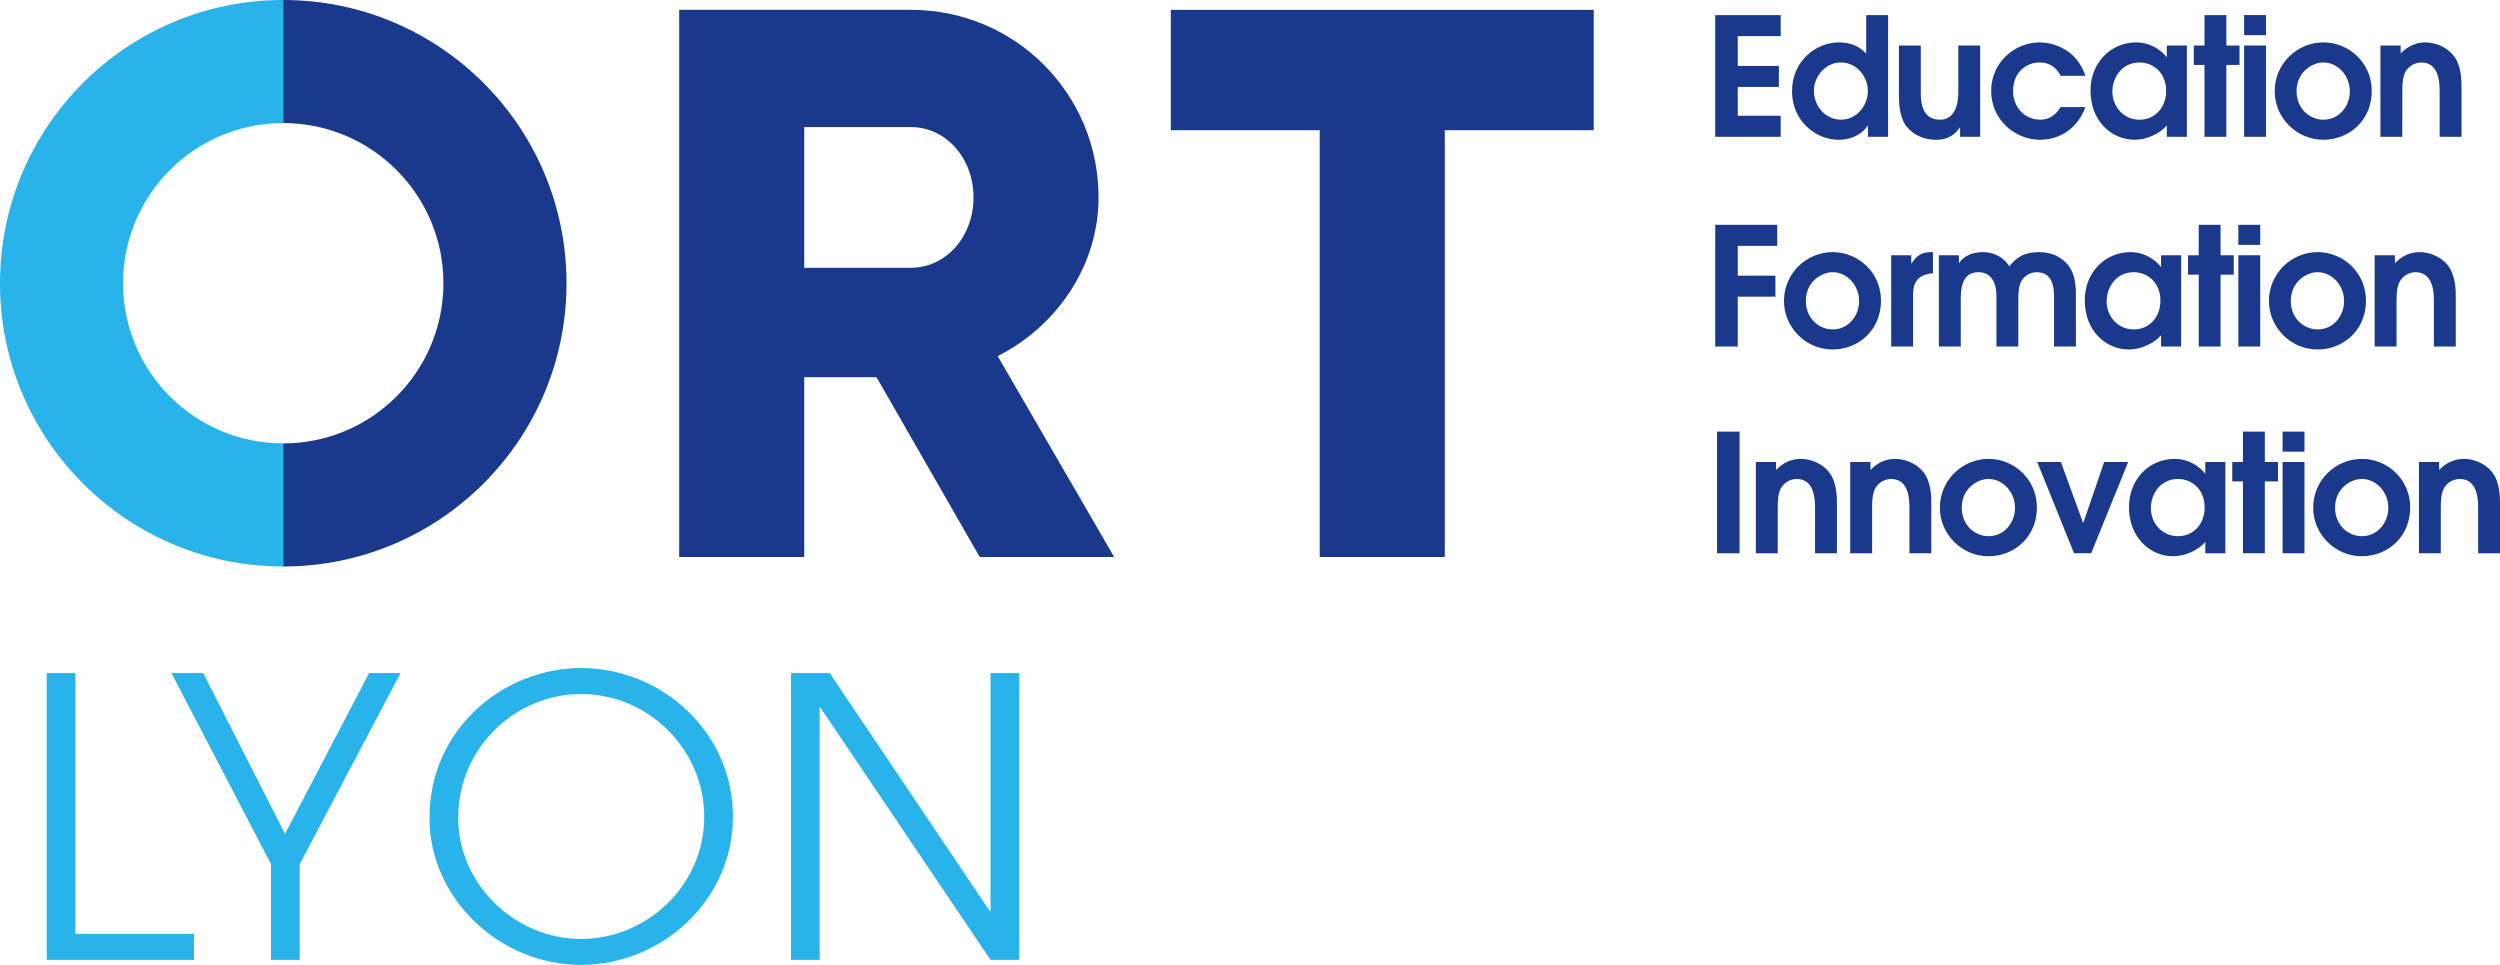 <svg xmlns="http://www.w3.org/2000/svg" viewBox="0 0 621.837 240"><path d="M70.45 140.906V110.29c-22 0-39.843-17.835-39.843-39.84 0-22 17.843-39.843 39.843-39.843V0C31.538 0 0 31.538 0 70.45c0 38.909 31.538 70.456 70.45 70.456zm175.932 26.512v59.189h-.195l-39.808-59.19h-9.644v71.333h7.136v-62.756h.195l42.316 62.756h7.131v-71.332h-7.131zm-227.626 0h-7.135v71.332h36.63v-6.462H18.756v-64.87zm125.762-1.255c-18.987 0-37.69 14.848-37.69 37.309 0 20.05 17.444 36.528 37.69 36.528 19.952 0 37.787-15.902 37.787-36.918 0-21.012-17.737-36.919-37.787-36.919zm0 67.384c-16.58 0-30.554-13.783-30.554-30.075 0-17.737 14.457-30.847 30.554-30.847 16.868 0 30.651 13.881 30.651 30.554 0 16.966-14.165 30.368-30.651 30.368zm-73.624-26.122L50.55 167.418h-7.907l24.775 47.524v23.808h7.136v-23.808l25.062-47.524h-7.804l-20.92 40.007z" fill="#28b3ea"/><path d="M70.45 0v30.607c22 0 39.844 17.843 39.844 39.844 0 22.004-17.843 39.839-39.844 39.839v30.616c38.913 0 70.46-31.547 70.46-70.455C140.91 31.538 109.363 0 70.45 0zm220.766 32.389h37.042v106.159h31.113V32.388h37.042V2.448H291.216v29.942zm-17.968 16.717c0-25.856-20.803-46.66-46.66-46.66h-57.65v136.102h31.103V93.829h17.985l25.67 44.719h33.444l-28.976-49.97c14.97-7.584 25.084-22.745 25.084-39.472zm-46.66 17.502h-26.547v-35h26.548c8.553 0 15.556 7.584 15.556 17.498 0 9.919-7.003 17.502-15.556 17.502zm280.756-31.844c5.317 0 9.532-3.068 11.372-8.14h-6.136c-1.432 2.29-3.233 3.15-5.033 3.15-4.09 0-6.83-3.23-6.83-7.119 0-4.663 3.272-7.119 6.585-7.119 3.356 0 4.625 2.17 5.278 3.315h6.136c-2.33-6.995-8.55-8.305-11.414-8.305-6.258 0-12.026 5.073-12.026 12.028 0 7.528 6.259 12.19 12.068 12.19zm40.986-.735h5.44V16.15h3.272v-4.827h-3.272V3.756h-5.44v7.568h-2.66v4.827h2.66V34.03zm-17.303.735c2.864 0 6.217-1.513 7.937-3.559v2.824h4.991V11.324h-4.991v2.863h-.082c-.164-.326-2.905-3.641-7.529-3.641-6.299 0-11.372 5.032-11.372 11.986 0 7.57 5.196 12.232 11.046 12.232zm1.146-19.228c3.23 0 6.627 2.374 6.627 7.08 0 4.212-2.863 7.158-6.627 7.158-3.886 0-6.75-3.15-6.75-6.996 0-3.395 2.29-7.242 6.75-7.242zm-89.255 13.256h-10.676v-7.16h10.227v-5.236h-10.227V8.991h10.676V3.756h-16.282V34.03h16.282v-5.237zm14.398 5.972c3.845 0 6.22-1.881 7.24-3.517h.084v2.782h4.99V3.756h-5.44v9.573c-1.597-1.678-3.56-2.783-6.874-2.783-5.44 0-11.578 4.5-11.578 12.15 0 7.324 5.81 12.068 11.578 12.068zm.572-19.228c3.847 0 6.71 3.397 6.71 7.12 0 3.436-2.619 7.118-6.71 7.118-3.558 0-6.708-3.07-6.708-7.282 0-3.19 2.66-6.956 6.708-6.956zm120.016 19.228c6.3 0 12.028-4.704 12.028-12.149 0-6.955-5.605-12.07-12.028-12.07-6.505 0-12.109 5.28-12.109 12.151 0 6.505 5.36 12.068 12.11 12.068zm0-19.228c3.396 0 6.586 3.07 6.586 7.201 0 3.601-2.616 7.037-6.586 7.037-3.437 0-6.669-2.781-6.669-7.078 0-4.744 3.847-7.16 6.67-7.16zm-14.276-4.212h-5.44v22.705h5.44V11.324zm0-7.568h-5.44v4.99h5.44v-4.99zm33.911 19.472c0-1.922 0-4.295.982-5.686.98-1.514 2.74-2.006 3.723-2.006 4.58 0 4.58 5.402 4.58 7.283v11.21h5.442V21.757c0-1.76 0-5.565-2.086-8.061-1.882-2.29-4.867-3.15-6.832-3.15-3.436 0-5.32 1.882-6.219 2.741v-1.963h-5.031v22.705h5.441V23.228zm-110.076 8.51h.083v2.29h4.99V11.325h-5.44v11.618c0 3.601-1.145 6.832-4.582 6.832-4.746 0-4.746-5.032-4.746-6.873V11.324h-5.439v11.864c0 1.881 0 5.562 1.676 7.977 1.145 1.554 3.477 3.6 7.61 3.6 3.476 0 4.949-1.8 5.848-3.028zm59.434 54.456h5.44V68.317h3.273v-4.828h-3.273V55.92h-5.44v7.569h-2.658v4.828h2.658v17.877zm15.3-30.274h-5.442v4.993h5.441V55.92zm14.275 31.01c6.3 0 12.028-4.705 12.028-12.15 0-6.954-5.605-12.068-12.028-12.068-6.504 0-12.107 5.278-12.107 12.15 0 6.505 5.358 12.069 12.107 12.069zm0-19.227c3.396 0 6.587 3.068 6.587 7.2 0 3.6-2.619 7.036-6.587 7.036-3.436 0-6.668-2.78-6.668-7.076 0-4.747 3.846-7.16 6.668-7.16zm-33.948 18.491V63.49h-4.992v2.864h-.082c-.163-.328-2.904-3.64-7.527-3.64-6.3 0-11.373 5.032-11.373 11.986 0 7.567 5.197 12.232 11.047 12.232 2.863 0 6.217-1.515 7.935-3.559v2.822h4.992zm-11.782-4.255c-3.887 0-6.752-3.15-6.752-6.996 0-3.395 2.293-7.24 6.752-7.24 3.231 0 6.627 2.373 6.627 7.078 0 4.212-2.864 7.158-6.627 7.158zm74.65-6.954v11.21h5.443V73.92c0-1.759 0-5.563-2.088-8.06-1.881-2.29-4.867-3.149-6.83-3.149-3.437 0-5.32 1.882-6.22 2.74V63.49h-5.032v22.705h5.441v-10.8c0-1.923 0-4.296.983-5.686.98-1.514 2.74-2.005 3.723-2.005 4.58 0 4.58 5.4 4.58 7.282zm-48.637 11.21h5.441V63.488h-5.441v22.705zm-81.277-20.7h-.082v-2.006h-4.99v22.705h5.44V73.431c0-1.352 0-5.237 4.95-5.441v-5.278h-.448c-2.825 0-3.846 1.309-4.87 2.783zm-43.236 8.304h9.367v-5.236h-9.367v-7.406h9.818V55.92h-15.424v30.274h5.606V73.8zm23.602 13.132c6.3 0 12.027-4.706 12.027-12.15 0-6.955-5.603-12.069-12.027-12.069-6.505 0-12.108 5.278-12.108 12.15 0 6.505 5.359 12.069 12.108 12.069zm0-19.228c3.395 0 6.586 3.068 6.586 7.2 0 3.6-2.618 7.036-6.586 7.036-3.436 0-6.669-2.78-6.669-7.076 0-4.747 3.847-7.16 6.67-7.16zm31.864 7.16c0-2.415 0-7.16 4.338-7.16 3.353 0 4.54 2.782 4.54 5.89v12.601h5.44V74.453c0-1.39.042-3.395.82-4.623.776-1.31 2.249-2.127 3.765-2.127 4.294 0 4.294 4.581 4.294 5.89v12.601h5.44V72.94c0-3.355-.817-5.522-1.717-6.709-.819-1.145-3.028-3.518-7.487-3.518-1.595 0-4.95.164-7.322 3.56-2.127-3.274-5.32-3.56-6.547-3.56-3.926 0-5.482 1.964-5.93 2.7h-.084V63.49h-4.99v22.705h5.44V74.863zm132.044 42.427c-1.884-2.292-4.869-3.15-6.833-3.15-3.436 0-5.317 1.882-6.218 2.742v-1.963h-5.031v22.703h5.44v-10.799c0-1.922 0-4.297.981-5.688.981-1.512 2.743-2.004 3.723-2.004 4.583 0 4.583 5.4 4.583 7.28v11.21h5.44v-12.273c0-1.758 0-5.563-2.085-8.058zm-51.991 20.332h5.439v-22.703h-5.44v22.703zm19.715-23.482c-6.504 0-12.108 5.277-12.108 12.149 0 6.507 5.36 12.07 12.108 12.07 6.3 0 12.027-4.705 12.027-12.151 0-6.954-5.604-12.068-12.027-12.068zm0 19.23c-3.436 0-6.668-2.784-6.668-7.081 0-4.743 3.846-7.158 6.668-7.158 3.396 0 6.587 3.068 6.587 7.2 0 3.601-2.617 7.038-6.587 7.038zm-69.25-3.396h-.123l-5.484-15.055h-5.891l9.164 22.703h4.255l9.205-22.703h-5.973l-5.153 15.055zm-23.603-15.834c-6.505 0-12.11 5.277-12.11 12.149 0 6.507 5.36 12.07 12.11 12.07 6.3 0 12.026-4.705 12.026-12.151 0-6.954-5.604-12.068-12.026-12.068zm0 19.23c-3.437 0-6.669-2.784-6.669-7.081 0-4.743 3.847-7.158 6.67-7.158 3.394 0 6.586 3.068 6.586 7.2 0 3.601-2.618 7.038-6.587 7.038zm68.719-26.021h-5.44v7.57h-2.657v4.826h2.658v17.877h5.439v-17.877h3.274v-4.826h-3.274v-7.57zm4.419 4.99h5.439v-4.99h-5.44v4.99zm-140.673 25.283h5.603v-30.273h-5.603v30.273zm44.381-23.482c-3.434 0-5.318 1.882-6.219 2.742v-1.963h-5.031v22.703h5.441v-10.799c0-1.922 0-4.297.982-5.688.982-1.512 2.742-2.004 3.723-2.004 4.581 0 4.581 5.4 4.581 7.28v11.21h5.442v-12.273c0-1.758 0-5.563-2.087-8.058-1.881-2.292-4.867-3.15-6.832-3.15zm77.067 3.642h-.081c-.163-.327-2.905-3.642-7.529-3.642-6.3 0-11.373 5.031-11.373 11.987 0 7.569 5.196 12.232 11.047 12.232 2.865 0 6.217-1.514 7.936-3.56v2.823h4.991v-22.703h-4.991v2.863zm-6.791 15.587c-3.886 0-6.75-3.151-6.75-6.996 0-3.397 2.291-7.242 6.75-7.242 3.23 0 6.628 2.373 6.628 7.077 0 4.214-2.864 7.161-6.628 7.161zm-93.755-19.23c-3.435 0-5.318 1.883-6.218 2.743v-1.963h-5.031v22.703h5.44v-10.799c0-1.922 0-4.297.983-5.688.98-1.512 2.74-2.004 3.721-2.004 4.582 0 4.582 5.4 4.582 7.28v11.21h5.441v-12.273c0-1.758 0-5.563-2.085-8.058-1.883-2.292-4.869-3.15-6.833-3.15z" fill="#1b398c"/></svg>